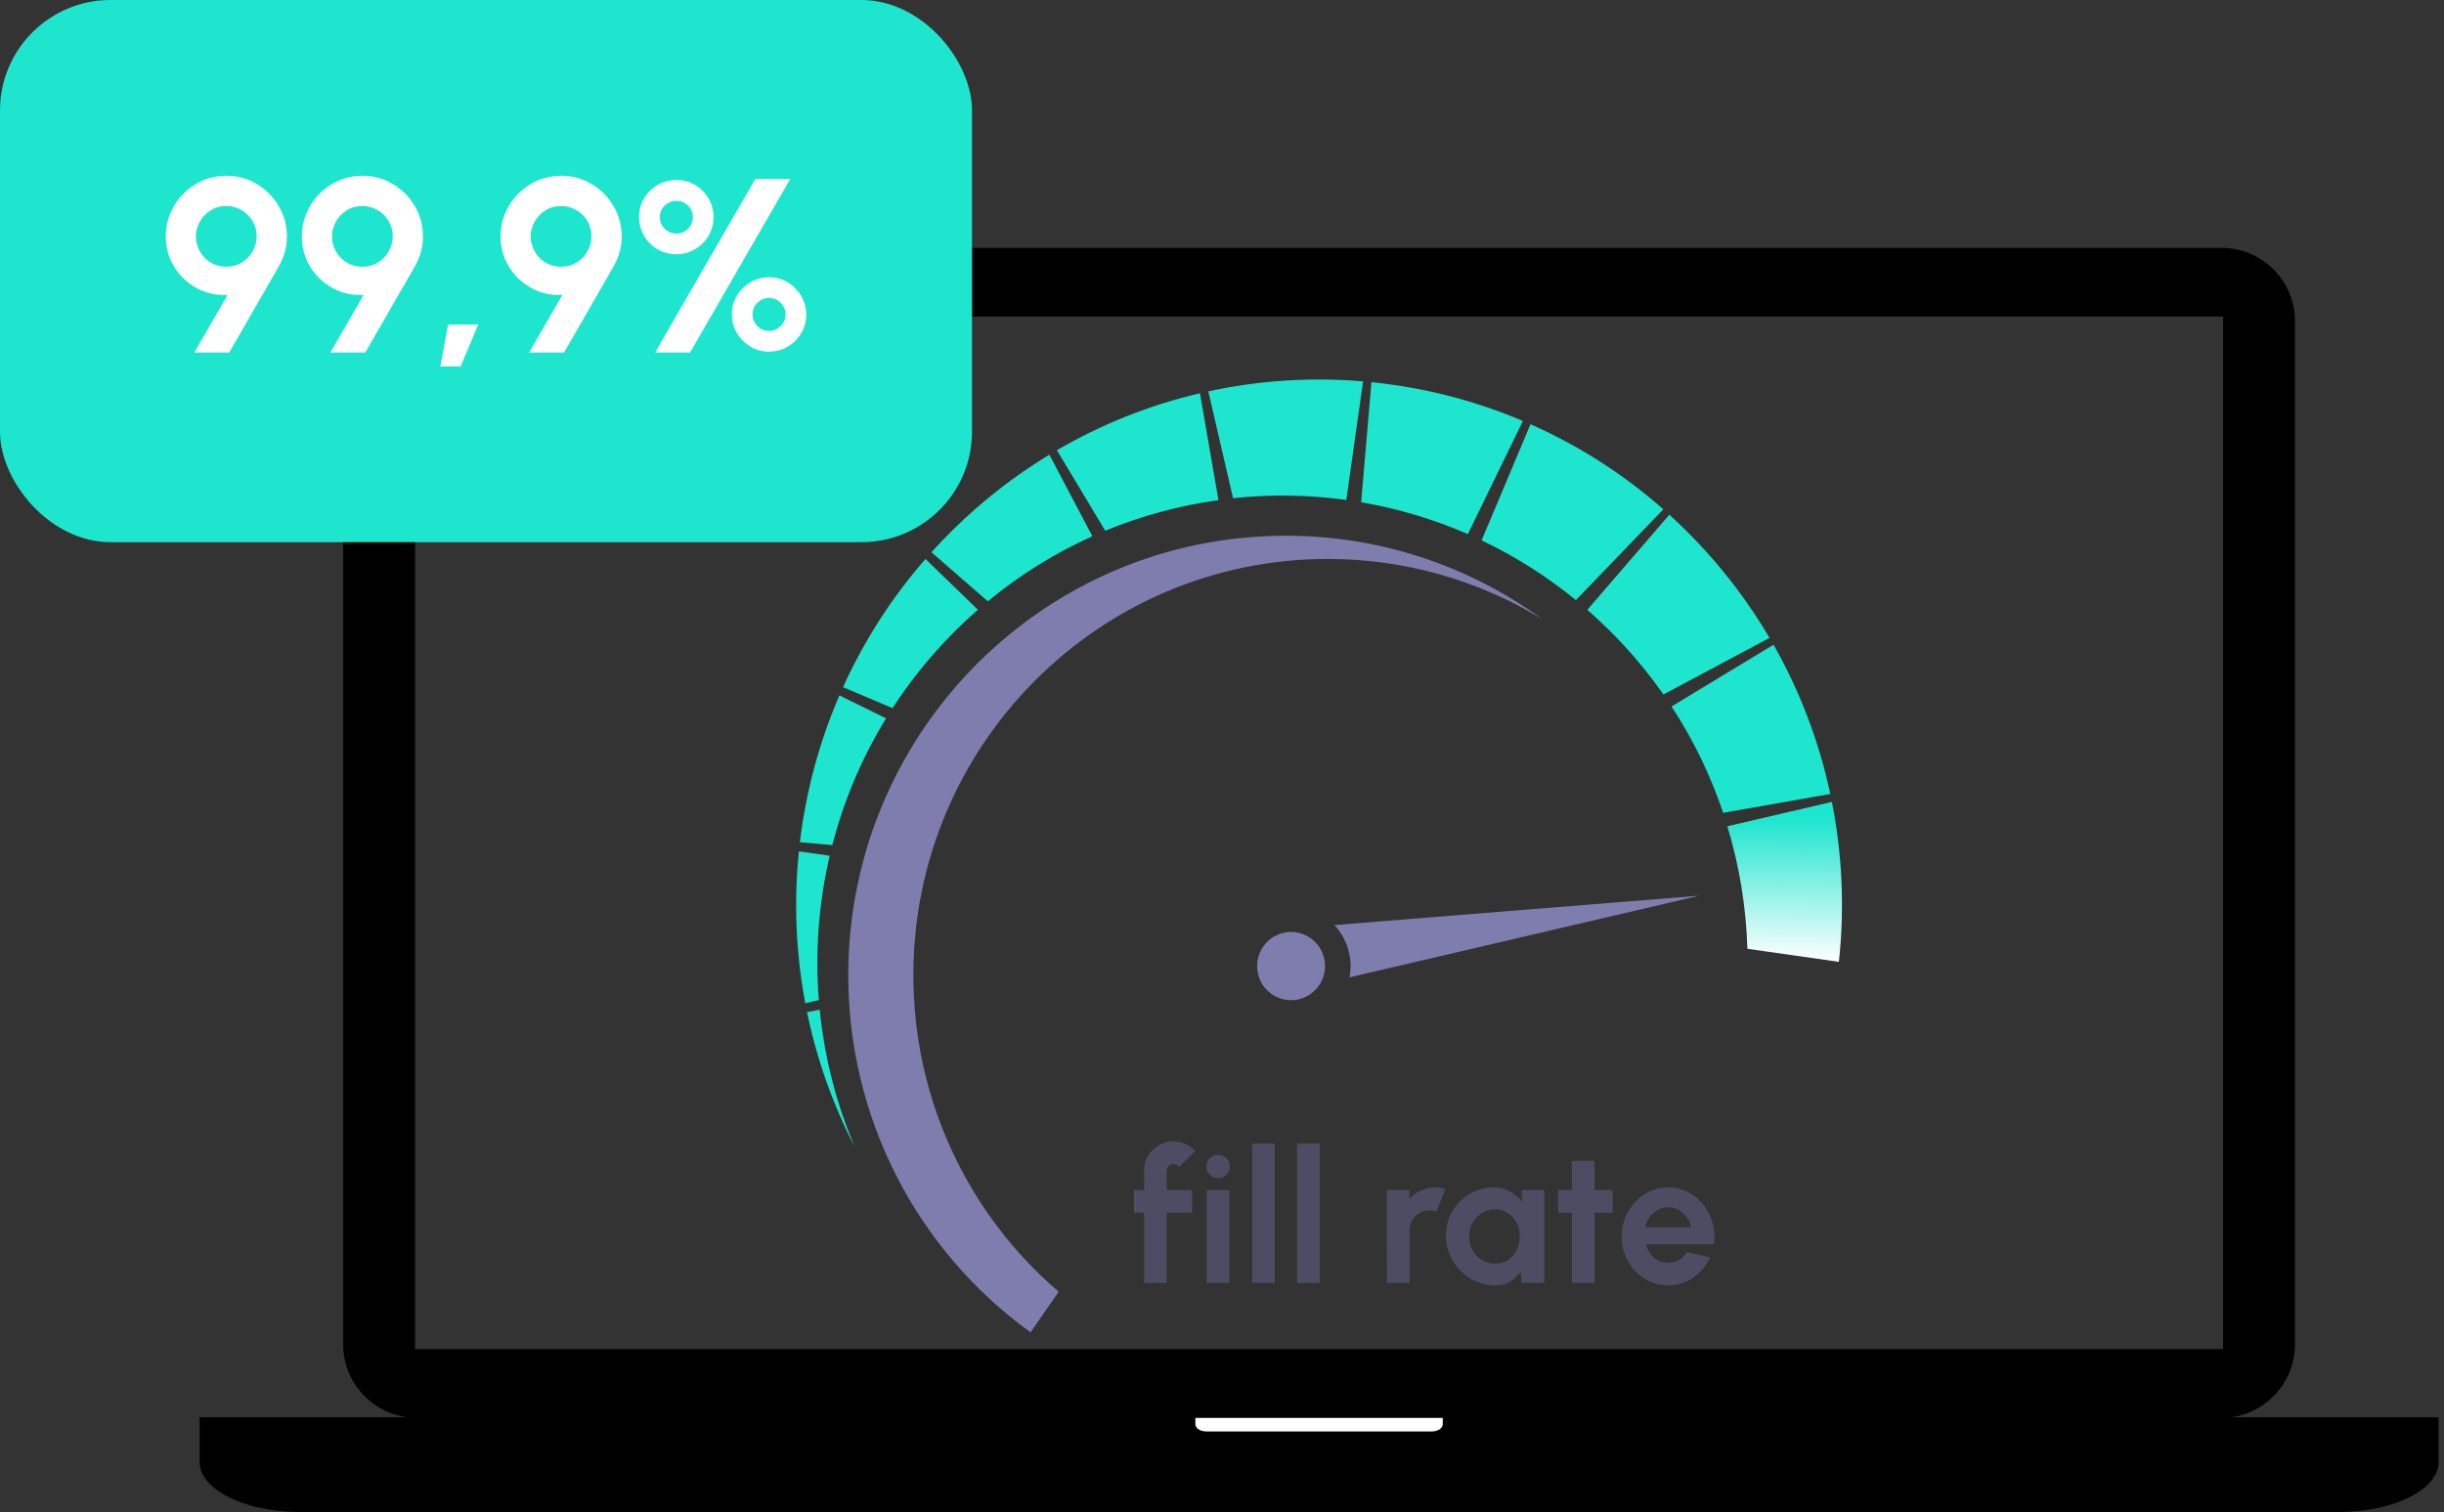 <svg width="404" height="250" viewBox="0 0 404 250" fill="none" xmlns="http://www.w3.org/2000/svg">
<rect x="0" y="0" width="404" height="250" fill="#333333" stroke="none"/>
<g clip-path="url(#clip0_426_25833)">
<path d="M367.216 40.978H68.875C65.654 40.978 62.564 42.257 60.286 44.532C58.008 46.807 56.728 49.893 56.728 53.111V222.302C56.732 225.518 58.013 228.602 60.29 230.877C62.568 233.151 65.655 234.431 68.875 234.434H367.216C370.436 234.431 373.524 233.151 375.801 230.877C378.078 228.602 379.359 225.518 379.363 222.302V53.111C379.363 49.893 378.083 46.807 375.805 44.532C373.527 42.257 370.438 40.978 367.216 40.978V40.978ZM68.609 223.062V52.329H367.482V223.062H68.609Z" fill="black"/>
<path d="M32.996 234.33V241.71C32.996 246.285 40.422 249.998 49.591 249.998H386.515C395.677 249.998 403.103 246.308 403.103 241.71V234.33H32.996Z" fill="black"/>
<path d="M197.601 234.436V235.491C197.601 236.148 198.421 236.679 199.434 236.679H236.658C237.67 236.679 238.49 236.148 238.49 235.491V234.436H197.601Z" fill="white"/>
<path d="M192.863 193.534V196.761H197.058V200.511H192.863V212.129H189.113V200.511H187.438V196.761H189.113V193.534C189.113 192.653 189.328 191.849 189.759 191.122C190.199 190.384 190.788 189.8 191.526 189.37C192.264 188.929 193.078 188.709 193.969 188.709C194.615 188.709 195.255 188.842 195.89 189.108C196.526 189.375 197.089 189.785 197.581 190.338L194.876 192.981C194.784 192.807 194.651 192.679 194.477 192.597C194.313 192.505 194.144 192.459 193.969 192.459C193.672 192.459 193.411 192.566 193.186 192.781C192.971 192.986 192.863 193.237 192.863 193.534ZM199.469 196.761H203.219V212.129H199.469V196.761ZM201.375 194.779C200.822 194.779 200.356 194.6 199.976 194.241C199.597 193.872 199.408 193.411 199.408 192.858C199.408 192.315 199.597 191.859 199.976 191.49C200.356 191.122 200.817 190.937 201.36 190.937C201.903 190.937 202.358 191.122 202.727 191.49C203.106 191.859 203.296 192.315 203.296 192.858C203.296 193.411 203.111 193.872 202.743 194.241C202.374 194.6 201.918 194.779 201.375 194.779ZM206.973 212.129V189.078H210.723V212.129H206.973ZM214.417 212.129V189.078H218.166V212.129H214.417ZM229.259 212.129L229.244 196.761H232.993L233.009 198.129C233.531 197.576 234.156 197.141 234.884 196.823C235.611 196.495 236.395 196.331 237.235 196.331C237.798 196.331 238.362 196.413 238.925 196.577L237.45 200.357C237.061 200.204 236.671 200.127 236.282 200.127C235.678 200.127 235.124 200.275 234.622 200.573C234.131 200.859 233.736 201.254 233.439 201.756C233.152 202.248 233.009 202.796 233.009 203.4V212.129H229.259ZM251.516 196.761H255.266V212.129H251.516L251.347 210.223C250.927 210.91 250.369 211.468 249.672 211.898C248.986 212.318 248.171 212.528 247.229 212.528C246.091 212.528 245.026 212.313 244.032 211.883C243.038 211.453 242.162 210.859 241.404 210.1C240.656 209.342 240.067 208.466 239.637 207.473C239.217 206.479 239.007 205.413 239.007 204.276C239.007 203.18 239.207 202.15 239.606 201.187C240.016 200.224 240.585 199.379 241.312 198.652C242.039 197.924 242.88 197.356 243.832 196.946C244.785 196.536 245.81 196.331 246.906 196.331C247.92 196.331 248.827 196.557 249.626 197.007C250.435 197.458 251.122 198.032 251.685 198.728L251.516 196.761ZM247.136 208.917C247.935 208.917 248.642 208.717 249.257 208.318C249.872 207.918 250.353 207.38 250.702 206.704C251.05 206.018 251.224 205.265 251.224 204.445C251.224 203.615 251.05 202.862 250.702 202.186C250.353 201.5 249.867 200.957 249.242 200.557C248.627 200.158 247.925 199.958 247.136 199.958C246.347 199.958 245.625 200.163 244.97 200.573C244.324 200.972 243.807 201.51 243.417 202.186C243.038 202.862 242.849 203.615 242.849 204.445C242.849 205.275 243.043 206.028 243.433 206.704C243.822 207.38 244.339 207.918 244.985 208.318C245.641 208.717 246.358 208.917 247.136 208.917ZM266.565 200.511H263.584V212.129H259.834V200.511H257.56V196.761H259.834V191.936H263.584V196.761H266.565V200.511ZM275.745 212.528C274.331 212.528 273.04 212.165 271.872 211.437C270.715 210.71 269.787 209.732 269.091 208.502C268.404 207.273 268.061 205.915 268.061 204.43C268.061 203.313 268.261 202.268 268.66 201.295C269.06 200.311 269.608 199.451 270.305 198.713C271.012 197.965 271.831 197.381 272.764 196.961C273.696 196.541 274.69 196.331 275.745 196.331C276.943 196.331 278.04 196.587 279.033 197.1C280.037 197.602 280.888 198.293 281.584 199.174C282.281 200.055 282.788 201.059 283.106 202.186C283.423 203.313 283.495 204.491 283.321 205.721H272.087C272.231 206.294 272.466 206.812 272.794 207.273C273.122 207.724 273.537 208.087 274.039 208.364C274.541 208.63 275.11 208.769 275.745 208.779C276.4 208.789 276.995 208.635 277.527 208.318C278.07 207.99 278.521 207.549 278.88 206.996L282.706 207.887C282.081 209.25 281.149 210.367 279.909 211.238C278.67 212.098 277.282 212.528 275.745 212.528ZM271.964 202.908H279.525C279.412 202.294 279.172 201.74 278.803 201.249C278.444 200.747 277.999 200.347 277.466 200.05C276.933 199.753 276.359 199.604 275.745 199.604C275.13 199.604 274.561 199.753 274.039 200.05C273.517 200.337 273.071 200.731 272.702 201.233C272.343 201.725 272.098 202.283 271.964 202.908Z" fill="#4C4C62"/>
<g clip-path="url(#clip1_426_25833)">
<path d="M284.845 134.392L302.556 131.273C300.705 122.612 297.539 114.289 293.17 106.596L276.312 116.807C279.892 122.279 282.76 128.188 284.845 134.392Z" fill="#1EE5CE"/>
<path d="M260.5 99.224L274.959 84.207C268.391 78.425 260.986 73.683 252.997 70.143L244.91 89.349C250.484 91.997 255.719 95.312 260.5 99.224Z" fill="#1EE5CE"/>
<path d="M242.639 88.314L251.744 69.603C243.763 66.218 235.323 64.055 226.703 63.188L225.004 83.045C231.072 84.082 236.993 85.851 242.639 88.314Z" fill="#1EE5CE"/>
<path d="M302.819 132.582L285.537 136.613C287.531 143.19 288.645 150.004 288.849 156.876L303.971 159.029C304.929 150.206 304.54 141.287 302.819 132.582Z" fill="url(#paint0_linear_426_25833)"/>
<path d="M137.154 141.487L132.06 140.764C131.204 149.142 131.559 157.6 133.115 165.875L135.354 165.354C134.723 157.353 135.33 149.302 137.154 141.487Z" fill="#1EE5CE"/>
<path d="M265.901 104.094C269.239 107.388 272.274 110.979 274.967 114.823L292.512 105.473C288.041 97.883 282.458 91.014 275.95 85.098L262.391 100.823C263.581 101.87 264.751 102.961 265.901 104.094Z" fill="#1EE5CE"/>
<path d="M174.71 74.438L182.696 87.754C188.698 85.278 194.989 83.576 201.418 82.688L198.354 65.019C190.051 66.961 182.082 70.135 174.71 74.438Z" fill="#1EE5CE"/>
<path d="M139.357 113.613L147.53 117.087C150.338 112.764 153.566 108.734 157.169 105.055C158.609 103.574 160.102 102.163 161.648 100.822L152.985 92.42C147.433 98.775 142.841 105.915 139.357 113.613Z" fill="#1EE5CE"/>
<path d="M161.05 84.305C158.56 86.503 156.196 88.841 153.968 91.307L163.289 99.423C168.547 95.079 174.359 91.459 180.571 88.662L173.464 75.176C169.066 77.845 164.912 80.9 161.05 84.305Z" fill="#1EE5CE"/>
<path d="M132.223 139.258L137.587 139.725C139.494 132.335 142.486 125.273 146.466 118.771L138.757 114.979C135.419 122.71 133.217 130.889 132.223 139.258Z" fill="#1EE5CE"/>
<path d="M225.321 63.057C216.76 62.331 208.139 62.886 199.74 64.703L203.827 82.376C210.056 81.709 216.343 81.806 222.549 82.665L225.321 63.057Z" fill="#1EE5CE"/>
<path d="M133.406 167.339C135.004 175.098 137.657 182.6 141.291 189.632C138.226 182.414 136.274 174.768 135.502 166.959L133.406 167.339Z" fill="#1EE5CE"/>
<path d="M210.664 164.65C213.367 166.175 216.79 165.209 218.309 162.493C219.829 159.777 218.87 156.339 216.167 154.814C213.464 153.289 210.042 154.255 208.522 156.971C207.003 159.687 207.962 163.125 210.664 164.65Z" fill="#7F7DAE"/>
<path d="M175.002 213.576C167.462 207.121 161.41 199.097 157.262 190.058C153.115 181.019 150.973 171.182 150.983 161.229C150.983 123.224 181.652 92.421 219.456 92.421C231.942 92.4 244.193 95.828 254.873 102.328C242.557 93.367 227.734 88.553 212.529 88.578C172.593 88.578 140.222 121.115 140.222 161.247C140.213 172.786 142.942 184.162 148.183 194.429C153.424 204.697 161.026 213.56 170.357 220.285L175.002 213.576Z" fill="#7F7DAE"/>
<path d="M220.584 152.951C221.65 154.091 222.431 155.469 222.864 156.972C223.297 158.474 223.369 160.058 223.075 161.595L280.895 148.093L220.584 152.951Z" fill="#7F7DAE"/>
</g>
</g>
<rect width="160.677" height="89.644" rx="18.27" fill="#1EE5CE"/>
<path d="M32.117 58.283L37.629 48.755C36.277 48.837 34.986 48.653 33.756 48.202C32.541 47.751 31.455 47.082 30.498 46.194C29.542 45.306 28.784 44.254 28.224 43.039C27.678 41.823 27.404 40.505 27.404 39.084C27.404 37.704 27.664 36.413 28.183 35.211C28.702 33.996 29.419 32.93 30.335 32.015C31.264 31.086 32.329 30.362 33.531 29.843C34.747 29.324 36.051 29.064 37.445 29.064C39.261 29.064 40.921 29.515 42.424 30.417C43.94 31.318 45.149 32.527 46.05 34.044C46.966 35.56 47.423 37.24 47.423 39.084C47.423 39.999 47.307 40.867 47.075 41.686C46.856 42.492 46.508 43.312 46.03 44.145L37.895 58.283H32.117ZM37.404 44.104C38.387 44.104 39.255 43.865 40.006 43.387C40.771 42.909 41.365 42.287 41.788 41.522C42.212 40.757 42.424 39.938 42.424 39.064C42.424 38.107 42.191 37.254 41.727 36.502C41.263 35.737 40.648 35.143 39.883 34.72C39.118 34.283 38.305 34.064 37.445 34.064C36.461 34.064 35.587 34.303 34.822 34.781C34.071 35.246 33.476 35.86 33.039 36.625C32.602 37.39 32.384 38.203 32.384 39.064C32.384 39.979 32.602 40.819 33.039 41.584C33.49 42.349 34.091 42.964 34.842 43.428C35.607 43.879 36.461 44.104 37.404 44.104Z" fill="white"/>
<path d="M54.608 58.283L60.12 48.755C58.768 48.837 57.477 48.653 56.247 48.202C55.032 47.751 53.946 47.082 52.989 46.194C52.033 45.306 51.275 44.254 50.715 43.039C50.169 41.823 49.895 40.505 49.895 39.084C49.895 37.704 50.155 36.413 50.674 35.211C51.193 33.996 51.91 32.93 52.825 32.015C53.754 31.086 54.82 30.362 56.022 29.843C57.238 29.324 58.542 29.064 59.935 29.064C61.752 29.064 63.412 29.515 64.915 30.417C66.431 31.318 67.64 32.527 68.541 34.044C69.457 35.56 69.914 37.24 69.914 39.084C69.914 39.999 69.798 40.867 69.566 41.686C69.347 42.492 68.999 43.312 68.521 44.145L60.386 58.283H54.608ZM59.895 44.104C60.878 44.104 61.745 43.865 62.497 43.387C63.262 42.909 63.856 42.287 64.279 41.522C64.703 40.757 64.915 39.938 64.915 39.064C64.915 38.107 64.682 37.254 64.218 36.502C63.754 35.737 63.139 35.143 62.374 34.72C61.609 34.283 60.796 34.064 59.935 34.064C58.952 34.064 58.078 34.303 57.313 34.781C56.562 35.246 55.967 35.86 55.53 36.625C55.093 37.39 54.874 38.203 54.874 39.064C54.874 39.979 55.093 40.819 55.53 41.584C55.981 42.349 56.582 42.964 57.333 43.428C58.098 43.879 58.952 44.104 59.895 44.104Z" fill="white"/>
<path d="M72.796 60.578L74.067 53.652H79.066L76.136 60.578H72.796Z" fill="white"/>
<path d="M87.464 58.283L92.976 48.755C91.624 48.837 90.333 48.653 89.103 48.202C87.888 47.751 86.802 47.082 85.845 46.194C84.889 45.306 84.131 44.254 83.571 43.039C83.025 41.823 82.751 40.505 82.751 39.084C82.751 37.704 83.011 36.413 83.53 35.211C84.049 33.996 84.766 32.93 85.681 32.015C86.61 31.086 87.676 30.362 88.878 29.843C90.094 29.324 91.398 29.064 92.791 29.064C94.608 29.064 96.268 29.515 97.771 30.417C99.287 31.318 100.496 32.527 101.397 34.044C102.313 35.56 102.77 37.24 102.77 39.084C102.77 39.999 102.654 40.867 102.422 41.686C102.203 42.492 101.855 43.312 101.377 44.145L93.242 58.283H87.464ZM92.751 44.104C93.734 44.104 94.602 43.865 95.353 43.387C96.118 42.909 96.712 42.287 97.135 41.522C97.559 40.757 97.771 39.938 97.771 39.064C97.771 38.107 97.538 37.254 97.074 36.502C96.609 35.737 95.995 35.143 95.23 34.72C94.465 34.283 93.652 34.064 92.791 34.064C91.808 34.064 90.934 34.303 90.169 34.781C89.418 35.246 88.823 35.86 88.386 36.625C87.949 37.39 87.731 38.203 87.731 39.064C87.731 39.979 87.949 40.819 88.386 41.584C88.837 42.349 89.438 42.964 90.189 43.428C90.954 43.879 91.808 44.104 92.751 44.104Z" fill="white"/>
<path d="M108.295 58.283L124.851 29.597H130.629L114.074 58.283H108.295ZM111.82 42.035C110.7 42.035 109.668 41.768 108.726 41.236C107.797 40.689 107.052 39.952 106.492 39.023C105.932 38.094 105.652 37.056 105.652 35.908C105.652 34.733 105.932 33.681 106.492 32.753C107.066 31.824 107.817 31.093 108.746 30.56C109.689 30.027 110.713 29.761 111.82 29.761C112.94 29.761 113.964 30.034 114.893 30.581C115.822 31.127 116.56 31.865 117.106 32.794C117.666 33.722 117.946 34.761 117.946 35.908C117.946 37.069 117.659 38.114 117.086 39.043C116.525 39.972 115.781 40.703 114.852 41.236C113.923 41.768 112.912 42.035 111.82 42.035ZM111.82 38.613C112.557 38.613 113.192 38.353 113.725 37.834C114.258 37.301 114.524 36.659 114.524 35.908C114.524 35.143 114.258 34.501 113.725 33.982C113.192 33.463 112.557 33.203 111.82 33.203C111.068 33.203 110.419 33.463 109.873 33.982C109.34 34.501 109.074 35.143 109.074 35.908C109.074 36.659 109.34 37.301 109.873 37.834C110.419 38.353 111.068 38.613 111.82 38.613ZM127.105 58.14C125.971 58.14 124.94 57.86 124.011 57.3C123.082 56.726 122.345 55.975 121.798 55.046C121.252 54.103 120.979 53.092 120.979 52.013C120.979 50.838 121.259 49.787 121.819 48.858C122.392 47.929 123.144 47.198 124.073 46.665C125.015 46.119 126.026 45.846 127.105 45.846C128.28 45.846 129.332 46.133 130.261 46.706C131.189 47.28 131.92 48.038 132.453 48.981C132.999 49.91 133.273 50.92 133.273 52.013C133.273 53.133 132.993 54.158 132.433 55.087C131.886 56.016 131.142 56.76 130.199 57.32C129.27 57.867 128.239 58.14 127.105 58.14ZM127.105 54.718C127.87 54.718 128.519 54.452 129.052 53.919C129.584 53.386 129.851 52.751 129.851 52.013C129.851 51.248 129.584 50.599 129.052 50.067C128.519 49.534 127.87 49.267 127.105 49.267C126.367 49.267 125.732 49.534 125.2 50.067C124.667 50.599 124.4 51.248 124.4 52.013C124.4 52.751 124.667 53.386 125.2 53.919C125.732 54.452 126.367 54.718 127.105 54.718Z" fill="white"/>
<defs>
<linearGradient id="paint0_linear_426_25833" x1="295.242" y1="135.49" x2="295.008" y2="159.029" gradientUnits="userSpaceOnUse">
<stop stop-color="#1EE5CE"/>
<stop offset="1" stop-color="white"/>
</linearGradient>
<clipPath id="clip0_426_25833">
<rect width="370.1" height="209.02" fill="white" transform="translate(32.996 40.98)"/>
</clipPath>
<clipPath id="clip1_426_25833">
<rect width="172.884" height="157.517" fill="white" transform="translate(131.604 62.75)"/>
</clipPath>
</defs>
</svg>
